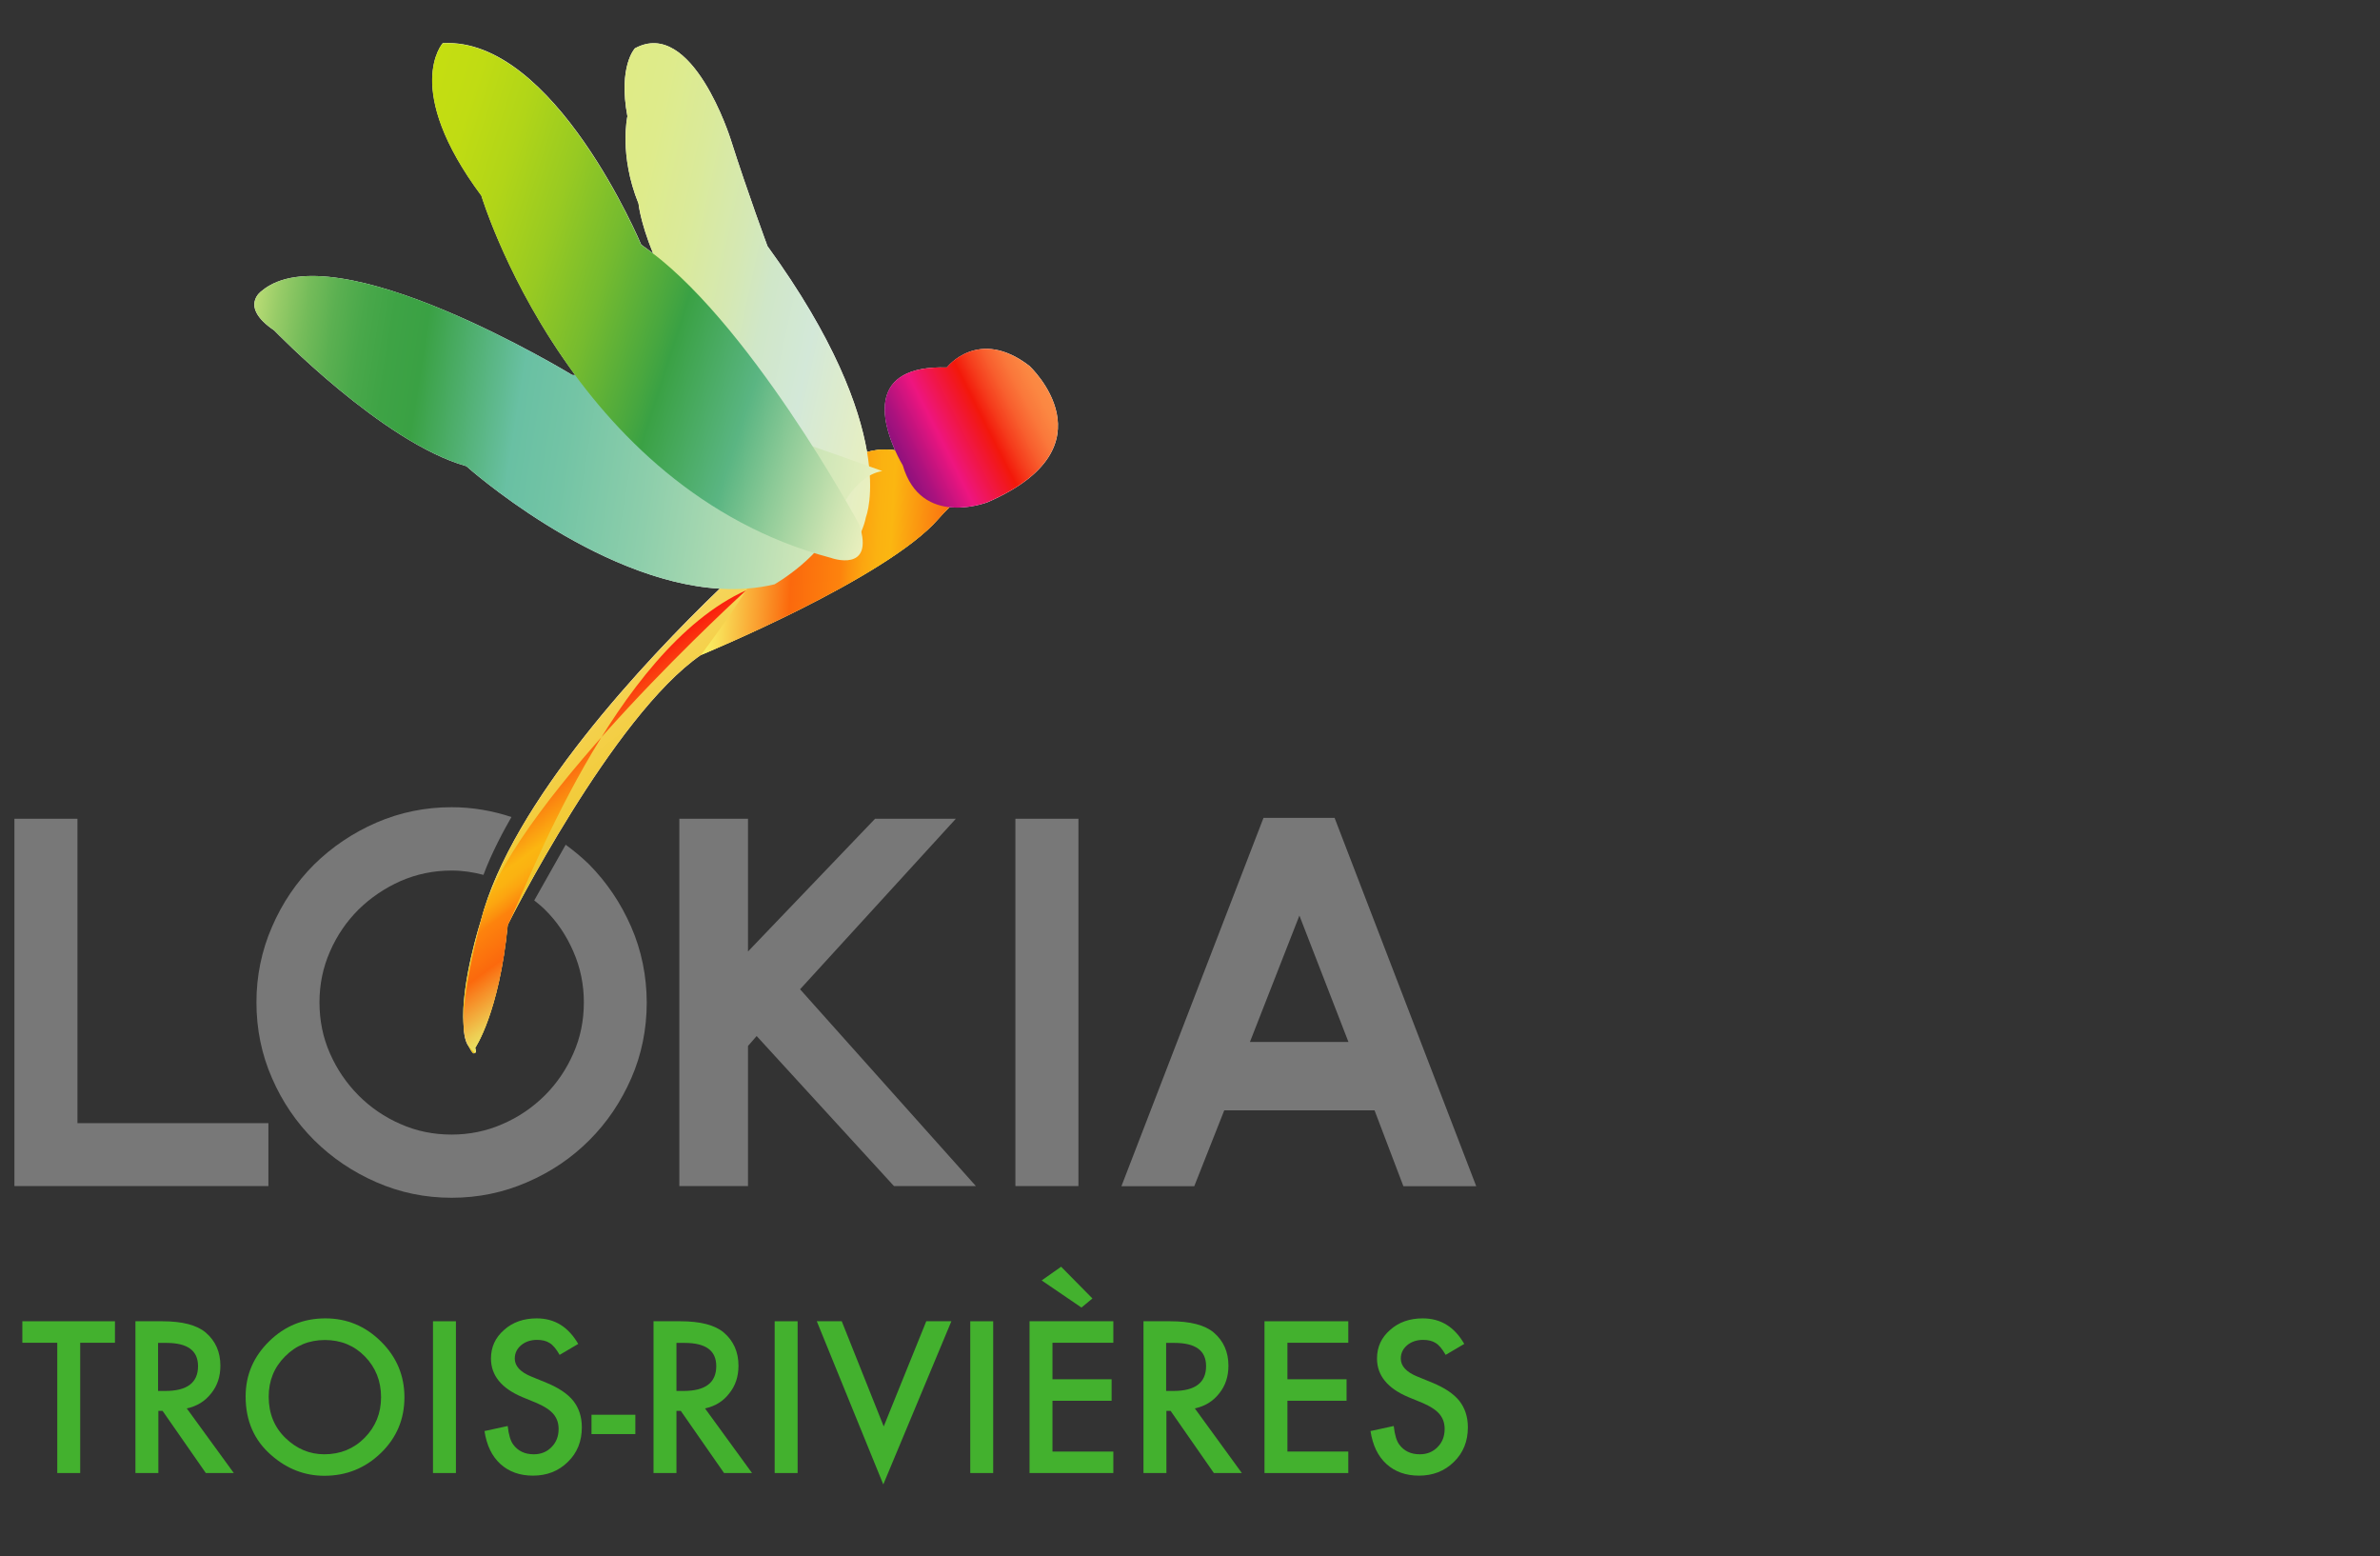 <?xml version="1.0" encoding="UTF-8"?>
<!-- Generator: Adobe Illustrator 27.2.0, SVG Export Plug-In . SVG Version: 6.00 Build 0)  -->
<svg xmlns="http://www.w3.org/2000/svg" xmlns:xlink="http://www.w3.org/1999/xlink" version="1.1" id="Layer_1" x="0px" y="0px" viewBox="0 0 165.01 107.88" style="enable-background:new 0 0 165.01 107.88;" xml:space="preserve">
<rect x="0" y="0" width="165.01" height="107.88" fill="#333333" stroke="none"/>
<style type="text/css">
	.st0{fill:#43B12E;}
	.st1{fill:#787878;}
	.st2{fill:#FFFFFF;}
	.st3{fill:url(#XMLID_00000126320857744865062890000007957276745667254197_);}
	.st4{fill:url(#XMLID_00000142873673024635719970000014945936609691837859_);}
	.st5{fill:url(#XMLID_00000081648730323567108170000000568558254444548541_);}
	.st6{fill:url(#XMLID_00000119101478282482517050000005956251740797453225_);}
	.st7{fill:url(#XMLID_00000092420260065977321340000017906153949373375618_);}
	.st8{fill:url(#XMLID_00000134211668413403988570000002557941883241222328_);}
	.st9{fill:url(#XMLID_00000137127582525697264340000006417125903267354781_);}
</style>
<g>
	<path class="st0" d="M5.56,93.07v9.03H3.97v-9.03H1.55v-1.49h6.42v1.49H5.56z"></path>
	<path class="st0" d="M12.95,97.62l3.26,4.48h-1.94l-3-4.31h-0.29v4.31H9.39V91.58h1.86c1.39,0,2.39,0.26,3.01,0.78   c0.68,0.58,1.02,1.35,1.02,2.3c0,0.75-0.21,1.39-0.64,1.92C14.21,97.13,13.65,97.47,12.95,97.62z M10.97,96.41h0.5   c1.5,0,2.26-0.57,2.26-1.72c0-1.08-0.73-1.61-2.2-1.61h-0.57V96.41z"></path>
	<path class="st0" d="M17.03,96.79c0-1.48,0.54-2.75,1.63-3.82c1.08-1.06,2.38-1.59,3.9-1.59c1.5,0,2.78,0.54,3.86,1.61   c1.08,1.07,1.62,2.36,1.62,3.86c0,1.51-0.54,2.8-1.62,3.85c-1.09,1.06-2.4,1.59-3.93,1.59c-1.36,0-2.58-0.47-3.66-1.41   C17.62,99.84,17.03,98.48,17.03,96.79z M18.63,96.81c0,1.16,0.39,2.12,1.17,2.87c0.78,0.75,1.67,1.12,2.69,1.12   c1.1,0,2.04-0.38,2.79-1.14c0.76-0.77,1.14-1.71,1.14-2.82c0-1.12-0.38-2.06-1.12-2.82c-0.74-0.76-1.67-1.14-2.77-1.14   c-1.1,0-2.02,0.38-2.77,1.14C19,94.78,18.63,95.71,18.63,96.81z"></path>
	<path class="st0" d="M31.61,91.58v10.52h-1.59V91.58H31.61z"></path>
	<path class="st0" d="M40.09,93.15l-1.29,0.76c-0.24-0.42-0.47-0.69-0.69-0.82c-0.23-0.15-0.52-0.22-0.88-0.22   c-0.44,0-0.81,0.13-1.1,0.37c-0.29,0.25-0.44,0.55-0.44,0.93c0,0.51,0.38,0.93,1.14,1.24l1.05,0.43c0.85,0.35,1.48,0.77,1.87,1.26   c0.39,0.5,0.59,1.11,0.59,1.83c0,0.97-0.32,1.77-0.97,2.4c-0.65,0.64-1.46,0.95-2.42,0.95c-0.91,0-1.67-0.27-2.26-0.81   c-0.59-0.54-0.95-1.3-1.1-2.28l1.61-0.35c0.07,0.62,0.2,1.04,0.38,1.28c0.33,0.45,0.8,0.68,1.43,0.68c0.5,0,0.91-0.17,1.23-0.5   c0.33-0.33,0.49-0.75,0.49-1.26c0-0.2-0.03-0.39-0.09-0.56c-0.06-0.17-0.15-0.33-0.27-0.47c-0.12-0.14-0.28-0.28-0.47-0.4   c-0.19-0.13-0.42-0.24-0.68-0.36l-1.02-0.42c-1.44-0.61-2.16-1.5-2.16-2.67c0-0.79,0.3-1.45,0.91-1.98c0.6-0.54,1.36-0.8,2.26-0.8   C38.46,91.38,39.4,91.97,40.09,93.15z"></path>
	<path class="st0" d="M41.01,98.06h3.04v1.34h-3.04V98.06z"></path>
	<path class="st0" d="M48.88,97.62l3.26,4.48h-1.94l-3-4.31H46.9v4.31h-1.59V91.58h1.86c1.39,0,2.39,0.26,3.01,0.78   c0.68,0.58,1.02,1.35,1.02,2.3c0,0.75-0.21,1.39-0.64,1.92C50.14,97.13,49.58,97.47,48.88,97.62z M46.9,96.41h0.5   c1.5,0,2.26-0.57,2.26-1.72c0-1.08-0.73-1.61-2.2-1.61H46.9V96.41z"></path>
	<path class="st0" d="M55.3,91.58v10.52h-1.59V91.58H55.3z"></path>
	<path class="st0" d="M58.36,91.58l2.91,7.29l2.95-7.29h1.74l-4.72,11.31l-4.61-11.31H58.36z"></path>
	<path class="st0" d="M68.86,91.58v10.52h-1.59V91.58H68.86z"></path>
	<path class="st0" d="M77.19,93.07h-4.22v2.53h4.1v1.49h-4.1v3.52h4.22v1.49h-5.81V91.58h5.81V93.07z M72.22,88.75l1.35-0.95   L75.74,90l-0.76,0.63L72.22,88.75z"></path>
	<path class="st0" d="M82.84,97.62l3.26,4.48h-1.94l-3-4.31h-0.29v4.31h-1.59V91.58h1.86c1.39,0,2.39,0.26,3.01,0.78   c0.68,0.58,1.02,1.35,1.02,2.3c0,0.75-0.21,1.39-0.64,1.92C84.1,97.13,83.54,97.47,82.84,97.62z M80.86,96.41h0.5   c1.5,0,2.26-0.57,2.26-1.72c0-1.08-0.73-1.61-2.2-1.61h-0.57V96.41z"></path>
	<path class="st0" d="M93.48,93.07h-4.22v2.53h4.1v1.49h-4.1v3.52h4.22v1.49h-5.81V91.58h5.81V93.07z"></path>
	<path class="st0" d="M101.52,93.15l-1.29,0.76c-0.24-0.42-0.47-0.69-0.69-0.82c-0.23-0.15-0.52-0.22-0.88-0.22   c-0.44,0-0.81,0.13-1.1,0.37c-0.29,0.25-0.44,0.55-0.44,0.93c0,0.51,0.38,0.93,1.14,1.24l1.05,0.43c0.85,0.35,1.48,0.77,1.87,1.26   c0.39,0.5,0.59,1.11,0.59,1.83c0,0.97-0.32,1.77-0.97,2.4c-0.65,0.64-1.46,0.95-2.42,0.95c-0.91,0-1.67-0.27-2.26-0.81   c-0.59-0.54-0.95-1.3-1.1-2.28l1.61-0.35c0.07,0.62,0.2,1.04,0.38,1.28c0.33,0.45,0.8,0.68,1.43,0.68c0.5,0,0.91-0.17,1.23-0.5   c0.33-0.33,0.49-0.75,0.49-1.26c0-0.2-0.03-0.39-0.09-0.56c-0.06-0.17-0.15-0.33-0.27-0.47c-0.12-0.14-0.28-0.28-0.47-0.4   c-0.19-0.13-0.42-0.24-0.68-0.36l-1.02-0.42c-1.44-0.61-2.16-1.5-2.16-2.67c0-0.79,0.3-1.45,0.91-1.98c0.6-0.54,1.36-0.8,2.26-0.8   C99.89,91.38,100.84,91.97,101.52,93.15z"></path>
</g>
<path class="st1" d="M18.61,77.85v4.36H1V56.75h4.37v21.1H18.61z"></path>
<path class="st1" d="M67.66,82.21h-5.68l-9.52-10.4l-0.6,0.69v9.71H47.1V56.75h4.76v9.2l8.81-9.2h5.6l-10.8,11.82L67.66,82.21z"></path>
<path class="st1" d="M70.4,56.75h4.37v25.46H70.4V56.75z"></path>
<g>
	<path class="st1" d="M87.6,56.69h4.93l9.82,25.53h-5.05l-2-5.26H84.88l-2.08,5.26h-5.05L87.6,56.69z M90.09,63.46l-3.43,8.76h6.83   L90.09,63.46z"></path>
</g>
<path class="st1" d="M43.76,64.24c-0.72-1.65-1.69-3.08-2.91-4.32c-0.51-0.5-1.06-0.95-1.63-1.37c-0.6,1.07-1.52,2.7-2.18,3.86  c0.25,0.2,0.5,0.4,0.73,0.63c0.84,0.82,1.5,1.8,1.98,2.91c0.49,1.12,0.73,2.29,0.73,3.52c0,1.27-0.24,2.45-0.73,3.55  c-0.48,1.1-1.14,2.07-1.98,2.91c-0.84,0.83-1.81,1.5-2.93,1.98c-1.11,0.49-2.29,0.73-3.53,0.73c-1.26,0-2.44-0.24-3.54-0.73  c-1.11-0.48-2.08-1.15-2.91-1.98c-0.83-0.84-1.5-1.81-1.98-2.91c-0.49-1.1-0.73-2.29-0.73-3.55c0-1.23,0.24-2.41,0.73-3.52  c0.48-1.11,1.15-2.08,1.98-2.91c0.84-0.82,1.81-1.48,2.91-1.97c1.1-0.48,2.28-0.73,3.54-0.73c0.76,0,1.5,0.11,2.21,0.3  c0.56-1.52,1.42-3.11,1.94-4.01c-1.33-0.44-2.71-0.68-4.15-0.68c-1.84,0-3.58,0.36-5.22,1.07c-1.63,0.71-3.07,1.68-4.31,2.9  c-1.23,1.23-2.21,2.67-2.92,4.32c-0.72,1.65-1.08,3.4-1.08,5.23c0,1.87,0.36,3.62,1.08,5.26c0.71,1.64,1.69,3.07,2.92,4.3  c1.24,1.23,2.68,2.2,4.31,2.91c1.64,0.72,3.38,1.08,5.22,1.08c1.84,0,3.59-0.36,5.24-1.08c1.65-0.71,3.08-1.68,4.31-2.91  c1.22-1.22,2.19-2.65,2.91-4.3c0.71-1.63,1.07-3.39,1.07-5.26C44.83,67.64,44.48,65.89,43.76,64.24z"></path>
<g id="Artwork_1_5_">
	<g>
		<path class="st2" d="M71.37,25.36c-3.54-2.72-5.72,0.11-5.72,0.11c-5.57-0.17-4.46,3.81-3.59,5.74c-0.61-0.09-1.26-0.07-1.95,0.12    c-0.53-3.1-2.22-7.83-6.9-14.27c0,0-1.39-3.75-2.55-7.4c0,0-2.66-8.48-6.64-6.31c0,0-1.17,1.23-0.52,4.71c0,0-0.6,2.67,0.77,6.05    c0,0,0.12,1.28,1.01,3.45c-0.27-0.21-0.55-0.41-0.82-0.6c0,0-6.03-14.41-13.76-13.97c0,0-2.84,3.15,2.68,10.57    c0,0,1.84,6.11,6.5,12.43C39.8,26,39.73,26,39.67,25.99c0,0-16.51-10.05-21.53-5.82c0,0-1.59,1.07,0.87,2.73    c0,0,7.54,7.79,13.32,9.41c0,0,8.91,7.97,17.57,8.49c-5.15,4.96-14.43,14.8-16.56,23.01c0,0-1.42,4.39-1.2,7.23    c0.02,0.65,0.12,1.18,0.35,1.48c0.27,0.53,0.38,0.55,0.43,0.44c0.15,0.05,0.02-0.34,0.02-0.34s1.66-2.4,2.26-8.52    c0,0,7.27-14.49,13.4-18.71c0,0,12.87-5.31,16.45-9.42c0.23-0.27,0.49-0.54,0.78-0.82c1.38,0.15,2.64-0.34,2.64-0.34    C77.38,30.94,71.37,25.36,71.37,25.36z"></path>
		<g>
			
				<linearGradient id="XMLID_00000136385122010769960220000000340584843293545609_" gradientUnits="userSpaceOnUse" x1="86.103" y1="209.133" x2="72.397" y2="197.632" gradientTransform="matrix(0.971 0.239 -0.239 0.971 21.64 -166.958)">
				<stop offset="0" style="stop-color:#EBBD0B"></stop>
				<stop offset="0.334" style="stop-color:#EFC525"></stop>
				<stop offset="1" style="stop-color:#F8D864"></stop>
			</linearGradient>
			<path id="XMLID_35_" style="fill:url(#XMLID_00000136385122010769960220000000340584843293545609_);" d="M65.05,35.98     C61.48,40.09,48.6,45.4,48.6,45.4c-6.14,4.22-13.4,18.71-13.4,18.71c-0.6,6.12-2.26,8.52-2.26,8.52s0.09,0.94-0.45-0.11     c-1.2-2.35,0.85-8.71,0.85-8.71C36.32,52.3,53.38,37.6,53.38,37.6c1.25-0.78,2.81-2.89,2.81-2.89c2.41-3.73,4.97-3.9,6.8-3.26     c0,0,6.4,1.15,7.74-0.42C70.73,31.02,66.93,33.82,65.05,35.98z"></path>
			
				<linearGradient id="XMLID_00000149371350616767385380000003961189319448852124_" gradientUnits="userSpaceOnUse" x1="75.555" y1="192.064" x2="96.475" y2="188.138" gradientTransform="matrix(0.971 0.239 -0.239 0.971 21.64 -166.958)">
				<stop offset="0" style="stop-color:#F8F365"></stop>
				<stop offset="0.062" style="stop-color:#F9D954"></stop>
				<stop offset="0.195" style="stop-color:#FA9529"></stop>
				<stop offset="0.276" style="stop-color:#FB690D"></stop>
				<stop offset="0.436" style="stop-color:#FD830D"></stop>
				<stop offset="0.458" style="stop-color:#FC900E"></stop>
				<stop offset="0.505" style="stop-color:#FCA510"></stop>
				<stop offset="0.551" style="stop-color:#FBB211"></stop>
				<stop offset="0.595" style="stop-color:#FBB611"></stop>
				<stop offset="1" style="stop-color:#FA1F0E"></stop>
			</linearGradient>
			<path id="XMLID_34_" style="fill:url(#XMLID_00000149371350616767385380000003961189319448852124_);" d="M48.6,45.4     c0,0,12.87-5.31,16.45-9.42c1.88-2.16,5.68-4.96,5.68-4.96c-1.34,1.57-7.74,0.42-7.74,0.42c-1.83-0.64-4.39-0.47-6.8,3.26     c0,0-1.56,2.12-2.81,2.89C53.38,37.6,53.6,38.68,48.6,45.4"></path>
			
				<linearGradient id="XMLID_00000039831166761471190160000012179937661227517872_" gradientUnits="userSpaceOnUse" x1="200.194" y1="-38.339" x2="180.212" y2="-55.106" gradientTransform="matrix(0.753 -0.304 0.375 0.927 -74.056 121.802)">
				<stop offset="0" style="stop-color:#EAF0BE"></stop>
				<stop offset="0.276" style="stop-color:#D3E8D8"></stop>
				<stop offset="0.436" style="stop-color:#D0E7C8"></stop>
				<stop offset="0.548" style="stop-color:#D5E8B3"></stop>
				<stop offset="0.719" style="stop-color:#DAEA9A"></stop>
				<stop offset="0.874" style="stop-color:#DEEB8B"></stop>
				<stop offset="1" style="stop-color:#DFEB86"></stop>
			</linearGradient>
			<path id="XMLID_33_" style="fill:url(#XMLID_00000039831166761471190160000012179937661227517872_);" d="M60.04,35.83     c0,0,2.43-6.03-6.83-18.77c0,0-1.39-3.75-2.55-7.4c0,0-2.66-8.48-6.64-6.31c0,0-1.17,1.23-0.52,4.71c0,0-0.6,2.67,0.77,6.05     c0,0,0.64,6.86,9.97,15.63c0,0,6.43,6.39,4.45,8.88C58.69,38.63,59.79,37.16,60.04,35.83z"></path>
			
				<linearGradient id="XMLID_00000158005556958895117680000006053585291515216829_" gradientUnits="userSpaceOnUse" x1="79.319" y1="217.233" x2="67.752" y2="207.528" gradientTransform="matrix(0.971 0.239 -0.239 0.971 21.64 -166.958)">
				<stop offset="0" style="stop-color:#EAE766"></stop>
				<stop offset="0.068" style="stop-color:#EECD53"></stop>
				<stop offset="0.211" style="stop-color:#F78924"></stop>
				<stop offset="0.276" style="stop-color:#FB690D"></stop>
				<stop offset="0.436" style="stop-color:#FD830D"></stop>
				<stop offset="0.458" style="stop-color:#FC900E"></stop>
				<stop offset="0.505" style="stop-color:#FCA510"></stop>
				<stop offset="0.551" style="stop-color:#FBB211"></stop>
				<stop offset="0.595" style="stop-color:#FBB611"></stop>
				<stop offset="1" style="stop-color:#FA1F0E"></stop>
			</linearGradient>
			<path id="XMLID_32_" style="fill:url(#XMLID_00000158005556958895117680000006053585291515216829_);" d="M32.5,72.52     c0.72,0.94,0.45,0.11,0.45,0.11s1.66-2.4,2.26-8.52c1.31-2.61,7.33-19.05,16.53-23.2c0,0-15.77,14.3-18.22,22.3     C33.52,63.22,31.29,70.95,32.5,72.52z"></path>
			
				<linearGradient id="XMLID_00000083774173472287459480000001557208299588526985_" gradientUnits="userSpaceOnUse" x1="491.524" y1="-252.66" x2="502.102" y2="-248.338" gradientTransform="matrix(0.656 -0.755 0.755 0.656 -69.218 568.786)">
				<stop offset="0" style="stop-color:#90117D"></stop>
				<stop offset="0.088" style="stop-color:#AA127E"></stop>
				<stop offset="0.275" style="stop-color:#EE157F"></stop>
				<stop offset="0.276" style="stop-color:#EE157F"></stop>
				<stop offset="0.558" style="stop-color:#F3180A"></stop>
				<stop offset="0.645" style="stop-color:#F53C1C"></stop>
				<stop offset="0.747" style="stop-color:#F85F2E"></stop>
				<stop offset="0.842" style="stop-color:#FA783B"></stop>
				<stop offset="0.929" style="stop-color:#FB8742"></stop>
				<stop offset="1" style="stop-color:#FB8C45"></stop>
			</linearGradient>
			<path id="XMLID_31_" style="fill:url(#XMLID_00000083774173472287459480000001557208299588526985_);" d="M68.46,34.81     c0,0-4.59,1.82-5.87-2.56c0,0-4.31-7,3.05-6.78c0,0,2.18-2.83,5.72-0.11C71.37,25.36,77.38,30.94,68.46,34.81z"></path>
			
				<linearGradient id="XMLID_00000005948192194691252490000000697613069047897216_" gradientUnits="userSpaceOnUse" x1="323.554" y1="-93.19" x2="291.295" y2="-120.258" gradientTransform="matrix(0.912 -0.556 0.551 0.903 -182.767 297.864)">
				<stop offset="0" style="stop-color:#EAF0BE"></stop>
				<stop offset="0.176" style="stop-color:#B8DEB4"></stop>
				<stop offset="0.352" style="stop-color:#8DCEAB"></stop>
				<stop offset="0.489" style="stop-color:#73C4A5"></stop>
				<stop offset="0.571" style="stop-color:#69C0A3"></stop>
				<stop offset="0.73" style="stop-color:#3AA144"></stop>
				<stop offset="0.782" style="stop-color:#3EA345"></stop>
				<stop offset="0.83" style="stop-color:#49A84A"></stop>
				<stop offset="0.875" style="stop-color:#5BB051"></stop>
				<stop offset="0.919" style="stop-color:#75BC5A"></stop>
				<stop offset="0.962" style="stop-color:#96CB67"></stop>
				<stop offset="1" style="stop-color:#BADC75"></stop>
			</linearGradient>
			<path id="XMLID_30_" style="fill:url(#XMLID_00000005948192194691252490000000697613069047897216_);" d="M61.17,32.65     c0,0-18.14-6.6-21.5-6.66c0,0-16.51-10.05-21.53-5.82c0,0-1.59,1.07,0.87,2.73c0,0,7.54,7.79,13.32,9.41l0,0     c0,0,11.73,10.5,21.37,8.19c0,0,3.46-1.97,4.28-4.58C57.98,35.92,59.1,32.99,61.17,32.65z"></path>
			
				<linearGradient id="XMLID_00000036949276093293650750000011621390180525939106_" gradientUnits="userSpaceOnUse" x1="247.056" y1="-49.637" x2="218.05" y2="-73.976" gradientTransform="matrix(0.927 -0.33 0.361 1.014 -148.251 160.47)">
				<stop offset="0" style="stop-color:#EAF0BE"></stop>
				<stop offset="0.06" style="stop-color:#D0E5B3"></stop>
				<stop offset="0.187" style="stop-color:#8CCA97"></stop>
				<stop offset="0.276" style="stop-color:#5AB582"></stop>
				<stop offset="0.436" style="stop-color:#3AA144"></stop>
				<stop offset="0.47" style="stop-color:#48A73F"></stop>
				<stop offset="0.592" style="stop-color:#75BB2F"></stop>
				<stop offset="0.709" style="stop-color:#98CA22"></stop>
				<stop offset="0.819" style="stop-color:#B1D518"></stop>
				<stop offset="0.919" style="stop-color:#C0DC13"></stop>
				<stop offset="1" style="stop-color:#C5DE11"></stop>
			</linearGradient>
			<path id="XMLID_29_" style="fill:url(#XMLID_00000036949276093293650750000011621390180525939106_);" d="M59.58,36.37     c0,0-7.81-14.45-15.13-19.4c0,0-6.03-14.41-13.76-13.97c0,0-2.84,3.15,2.68,10.57c0,0,6.1,20.29,24.25,25.1     C57.62,38.68,60.67,39.75,59.58,36.37z"></path>
		</g>
	</g>
</g>
</svg>
